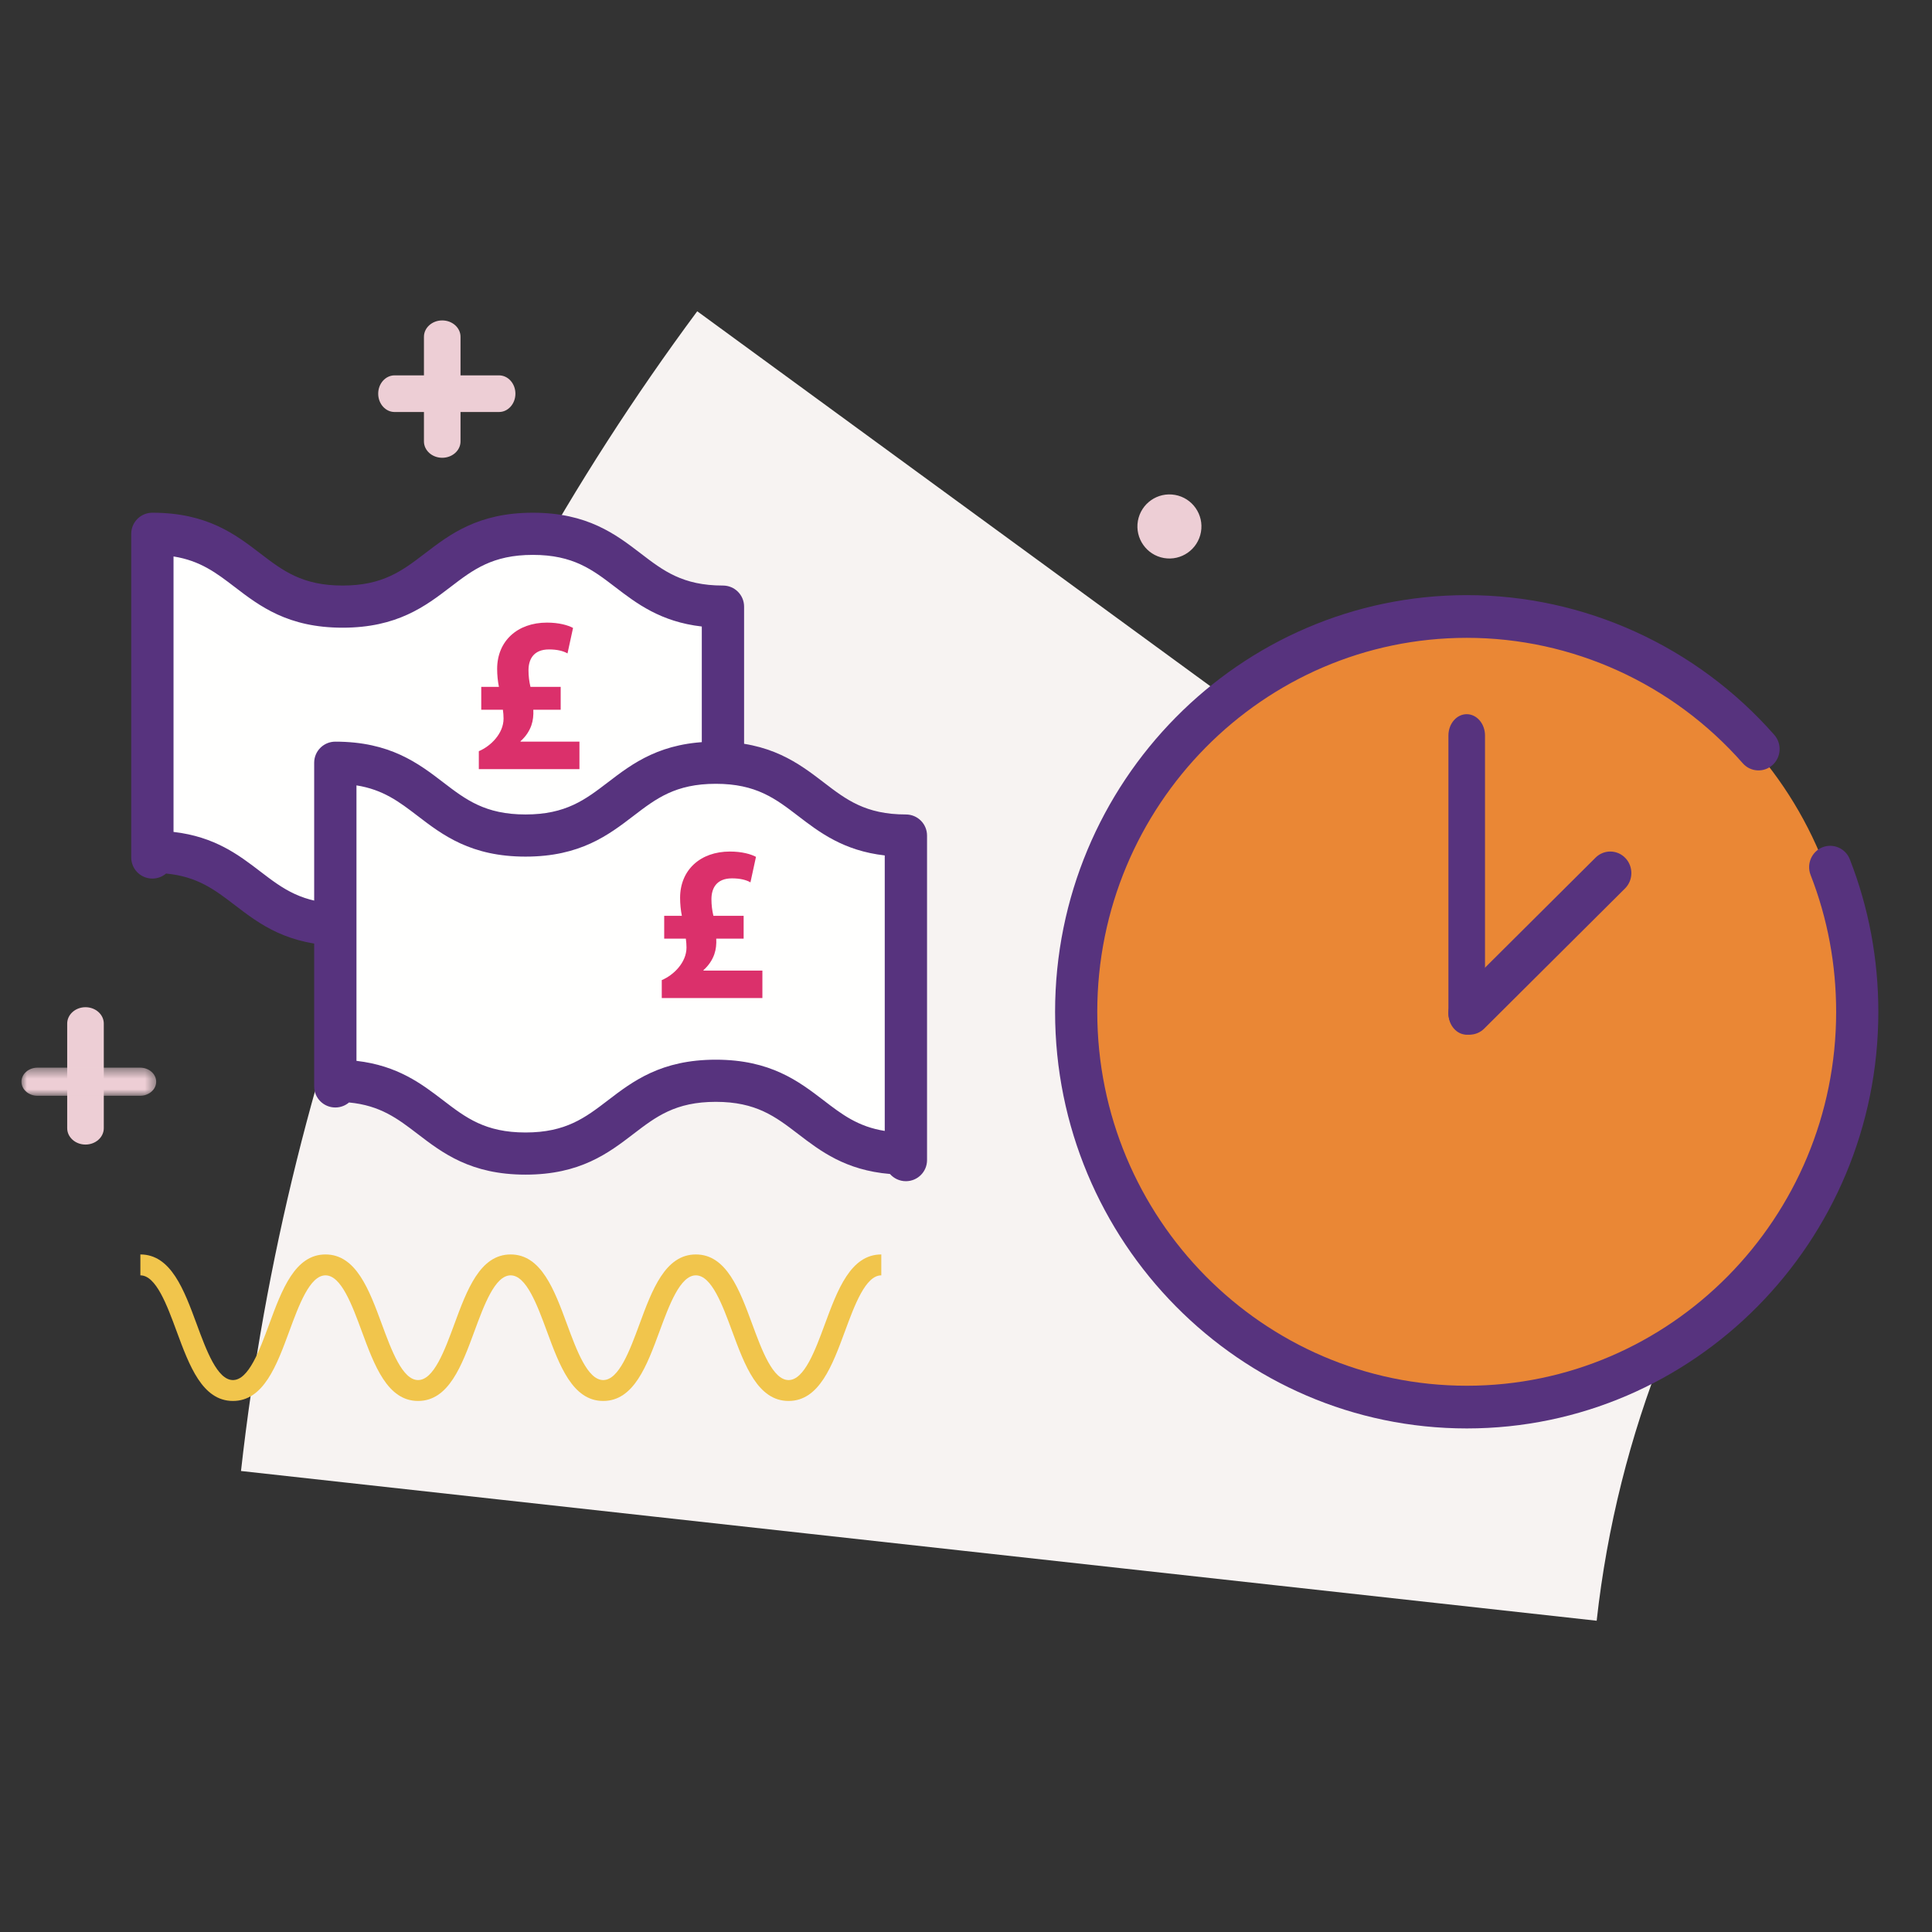 <svg width="180" height="180" viewBox="0 0 180 180" fill="none" xmlns="http://www.w3.org/2000/svg">
<rect x="0" y="0" width="180" height="180" fill="#333333" stroke="none"/>
<path fill-rule="evenodd" clip-rule="evenodd" d="M167.33 103.806L64.96 29C41.488 60.647 26.826 97.982 22.453 137.05L148.758 151C150.702 133.457 157.311 117.31 167.33 103.806Z" fill="#F7F3F2"/>
<path fill-rule="evenodd" clip-rule="evenodd" d="M14.783 78.663C23.733 78.663 23.733 85.54 32.682 85.54C41.632 85.54 41.632 78.663 50.586 78.663C59.527 78.663 59.527 85.54 68.473 85.54V86.161V56.12V55.499C59.527 55.499 59.527 48.622 50.586 48.622C41.632 48.622 41.632 55.499 32.682 55.499C23.733 55.499 23.733 48.622 14.783 48.622V49.156V79.197V78.663Z" fill="#FFFFFE"/>
<path fill-rule="evenodd" clip-rule="evenodd" d="M16.167 77.508C20.016 77.95 22.252 79.662 24.257 81.198C26.349 82.798 28.158 84.182 31.919 84.182C35.679 84.182 37.486 82.798 39.58 81.198C41.905 79.417 44.542 77.4 49.645 77.4C54.741 77.4 57.375 79.417 59.7 81.196C61.388 82.492 62.891 83.642 65.385 84.037V58.371C61.538 57.929 59.302 56.217 57.298 54.681C55.206 53.081 53.402 51.697 49.645 51.697C45.882 51.697 44.074 53.081 41.98 54.683C39.655 56.462 37.019 58.481 31.919 58.481C26.818 58.481 24.183 56.462 21.858 54.681C20.168 53.389 18.665 52.239 16.167 51.844V77.508ZM67.355 88.72C66.764 88.72 66.232 88.461 65.872 88.049C61.723 87.701 59.385 85.91 57.298 84.31C55.206 82.71 53.402 81.327 49.645 81.327C45.882 81.327 44.074 82.71 41.98 84.312C39.655 86.093 37.019 88.11 31.919 88.11C26.818 88.11 24.183 86.093 21.858 84.312C20.018 82.904 18.397 81.663 15.473 81.386C15.13 81.677 14.683 81.854 14.197 81.854C13.107 81.854 12.227 80.974 12.227 79.89V49.733C12.227 48.649 13.107 47.769 14.197 47.769C19.297 47.769 21.933 49.788 24.257 51.569C26.349 53.169 28.158 54.554 31.919 54.554C35.679 54.554 37.486 53.169 39.58 51.569C41.905 49.788 44.542 47.769 49.645 47.769C54.741 47.769 57.375 49.788 59.7 51.567C61.79 53.169 63.596 54.554 67.355 54.554C68.445 54.554 69.325 55.431 69.325 56.517V86.757C69.325 87.843 68.445 88.72 67.355 88.72Z" fill="#57337E"/>
<path fill-rule="evenodd" clip-rule="evenodd" d="M44.611 71.657V69.986C45.7 69.53 46.915 68.353 46.915 66.95C46.915 66.659 46.891 66.412 46.854 66.123H44.837V63.996H46.484C46.379 63.48 46.318 62.88 46.318 62.324C46.318 59.721 48.207 58.007 50.962 58.007C52.093 58.007 52.935 58.256 53.389 58.504L52.873 60.878C52.484 60.651 51.907 60.506 51.149 60.506C49.688 60.506 49.239 61.456 49.239 62.447C49.239 62.985 49.3 63.48 49.422 63.996H52.238V66.123H49.688C49.712 66.64 49.668 67.115 49.503 67.589C49.32 68.106 48.989 68.622 48.496 69.056V69.097H53.985V71.657H44.611Z" fill="#DB306B"/>
<path fill-rule="evenodd" clip-rule="evenodd" d="M172.443 93.839C172.443 114.1 156.038 130.524 135.797 130.524C115.562 130.524 99.153 114.1 99.153 93.839C99.153 73.579 115.562 57.154 135.797 57.154C156.038 57.154 172.443 73.579 172.443 93.839Z" fill="#EA8735"/>
<path fill-rule="evenodd" clip-rule="evenodd" d="M30.976 99.992C39.925 99.992 39.925 106.868 48.875 106.868C57.824 106.868 57.824 99.992 66.778 99.992C75.72 99.992 75.72 106.868 84.665 106.868V107.49V77.449V76.828C75.72 76.828 75.72 69.951 66.778 69.951C57.824 69.951 57.824 76.828 48.875 76.828C39.925 76.828 39.925 69.951 30.976 69.951V70.485V100.525V99.992Z" fill="#FFFFFE"/>
<path fill-rule="evenodd" clip-rule="evenodd" d="M33.211 98.837C37.06 99.279 39.296 100.991 41.302 102.526C43.394 104.127 45.202 105.511 48.963 105.511C52.724 105.511 54.53 104.127 56.624 102.526C58.949 100.745 61.587 98.729 66.689 98.729C71.786 98.729 74.419 100.745 76.744 102.524C78.432 103.82 79.936 104.971 82.43 105.366V79.699C78.582 79.258 76.346 77.545 74.343 76.01C72.251 74.409 70.446 73.025 66.689 73.025C62.926 73.025 61.118 74.409 59.024 76.012C56.699 77.791 54.063 79.809 48.963 79.809C43.863 79.809 41.227 77.791 38.902 76.01C37.212 74.718 35.709 73.567 33.211 73.172V98.837ZM84.4 110.049C83.808 110.049 83.277 109.79 82.916 109.377C78.767 109.03 76.429 107.239 74.343 105.639C72.251 104.038 70.446 102.656 66.689 102.656C62.926 102.656 61.118 104.038 59.024 105.641C56.699 107.422 54.063 109.438 48.963 109.438C43.863 109.438 41.227 107.422 38.902 105.641C37.062 104.233 35.441 102.992 32.518 102.715C32.175 103.005 31.728 103.182 31.241 103.182C30.152 103.182 29.271 102.303 29.271 101.219V71.061C29.271 69.978 30.152 69.098 31.241 69.098C36.341 69.098 38.977 71.117 41.302 72.897C43.394 74.498 45.202 75.882 48.963 75.882C52.724 75.882 54.53 74.498 56.624 72.897C58.949 71.117 61.587 69.098 66.689 69.098C71.786 69.098 74.419 71.117 76.744 72.895C78.834 74.498 80.641 75.882 84.4 75.882C85.489 75.882 86.37 76.76 86.37 77.846V108.085C86.37 109.171 85.489 110.049 84.4 110.049Z" fill="#57337E"/>
<path fill-rule="evenodd" clip-rule="evenodd" d="M61.655 92.986V91.314C62.744 90.859 63.959 89.682 63.959 88.279C63.959 87.988 63.936 87.741 63.898 87.452H61.882V85.325H63.528C63.424 84.808 63.363 84.209 63.363 83.653C63.363 81.049 65.251 79.336 68.007 79.336C69.137 79.336 69.98 79.585 70.433 79.832L69.917 82.207C69.529 81.979 68.952 81.835 68.194 81.835C66.732 81.835 66.283 82.784 66.283 83.776C66.283 84.314 66.344 84.808 66.466 85.325H69.283V87.452H66.732C66.756 87.968 66.713 88.443 66.547 88.918C66.364 89.434 66.033 89.951 65.541 90.384V90.426H71.03V92.986H61.655Z" fill="#DB306B"/>
<path fill-rule="evenodd" clip-rule="evenodd" d="M136.661 133.084C115.507 133.084 98.3 115.675 98.3 94.276C98.3 72.867 115.507 55.447 136.661 55.447C147.591 55.447 158.031 60.192 165.306 68.466C166.027 69.286 165.954 70.545 165.145 71.275C164.335 72.001 163.091 71.934 162.37 71.112C155.842 63.685 146.471 59.426 136.661 59.426C117.676 59.426 102.23 75.058 102.23 94.276C102.23 113.481 117.676 129.106 136.661 129.106C155.634 129.106 171.07 113.481 171.07 94.276C171.07 89.856 170.27 85.563 168.69 81.521C168.291 80.499 168.786 79.343 169.794 78.939C170.793 78.541 171.944 79.035 172.343 80.057C174.106 84.569 175 89.353 175 94.276C175 115.675 157.801 133.084 136.661 133.084Z" fill="#57337E"/>
<path fill-rule="evenodd" clip-rule="evenodd" d="M42.906 41.125C42.906 41.967 42.142 42.65 41.201 42.65C40.261 42.65 39.498 41.967 39.498 41.125V31.378C39.498 30.536 40.261 29.853 41.201 29.853C42.142 29.853 42.906 30.536 42.906 31.378V41.125Z" fill="#EDCED5"/>
<path fill-rule="evenodd" clip-rule="evenodd" d="M36.76 38.385C35.919 38.385 35.236 37.62 35.236 36.677C35.236 35.737 35.919 34.972 36.76 34.972H46.496C47.337 34.972 48.02 35.737 48.02 36.677C48.02 37.62 47.337 38.385 46.496 38.385H36.76Z" fill="#EDCED5"/>
<path fill-rule="evenodd" clip-rule="evenodd" d="M9.67 105.111C9.67 105.953 8.906 106.636 7.965 106.636C7.025 106.636 6.261 105.953 6.261 105.111V95.364C6.261 94.522 7.025 93.839 7.965 93.839C8.906 93.839 9.67 94.522 9.67 95.364V105.111Z" fill="#EDCED5"/>
<mask id="mask0" mask-type="alpha" maskUnits="userSpaceOnUse" x="2" y="99" width="13" height="4">
<path d="M2 99.471H14.552V102.091H2V99.471Z" fill="white"/>
</mask>
<g mask="url(#mask0)">
<path fill-rule="evenodd" clip-rule="evenodd" d="M3.495 102.091C2.669 102.091 1.999 101.504 1.999 100.78C1.999 100.058 2.669 99.471 3.495 99.471H13.055C13.881 99.471 14.551 100.058 14.551 100.78C14.551 101.504 13.881 102.091 13.055 102.091H3.495Z" fill="#EDCED5"/>
</g>
<path fill-rule="evenodd" clip-rule="evenodd" d="M73.47 130.524C70.611 130.524 69.391 127.222 68.212 124.028C67.312 121.588 66.292 118.821 64.831 118.821C63.371 118.821 62.35 121.59 61.449 124.032C60.273 127.224 59.056 130.524 56.201 130.524C53.346 130.524 52.128 127.224 50.953 124.03C50.051 121.588 49.033 118.821 47.575 118.821C46.12 118.821 45.1 121.588 44.202 124.028C43.025 127.222 41.809 130.524 38.952 130.524C36.097 130.524 34.882 127.224 33.704 124.03C32.804 121.588 31.784 118.821 30.326 118.821C28.871 118.821 27.851 121.588 26.953 124.028C25.776 127.222 24.56 130.524 21.703 130.524C18.848 130.524 17.633 127.224 16.455 124.03C15.556 121.588 14.535 118.821 13.079 118.821V116.874C15.934 116.874 17.149 120.177 18.327 123.37C19.226 125.81 20.247 128.577 21.703 128.577C23.163 128.577 24.182 125.81 25.081 123.368C26.259 120.175 27.475 116.874 30.326 116.874C33.182 116.874 34.398 120.177 35.576 123.37C36.475 125.81 37.496 128.577 38.952 128.577C40.412 128.577 41.431 125.81 42.33 123.368C43.506 120.175 44.724 116.874 47.575 116.874C50.431 116.874 51.647 120.177 52.825 123.37C53.724 125.81 54.745 128.577 56.201 128.577C57.659 128.577 58.678 125.812 59.579 123.37C60.755 120.177 61.974 116.874 64.831 116.874C67.688 116.874 68.906 120.175 70.084 123.366C70.985 125.81 72.007 128.577 73.47 128.577C74.928 128.577 75.951 125.812 76.85 123.37C78.03 120.177 79.247 116.874 82.108 116.874V118.821C80.644 118.821 79.623 121.59 78.722 124.032C77.544 127.224 76.327 130.524 73.47 130.524Z" fill="#F1C54C"/>
<path fill-rule="evenodd" clip-rule="evenodd" d="M111.89 49.567C111.602 51.19 110.057 52.274 108.435 51.99C106.814 51.703 105.731 50.153 106.015 48.53C106.304 46.906 107.849 45.822 109.471 46.109C111.092 46.393 112.174 47.941 111.89 49.567Z" fill="#EDCED5"/>
<path fill-rule="evenodd" clip-rule="evenodd" d="M136.65 96.399C135.708 96.399 134.946 95.508 134.946 94.41V68.528C134.946 67.43 135.708 66.539 136.65 66.539C137.593 66.539 138.355 67.43 138.355 68.528V94.41C138.355 95.508 137.593 96.399 136.65 96.399Z" fill="#57337E"/>
<path fill-rule="evenodd" clip-rule="evenodd" d="M136.911 96.399C136.4 96.399 135.888 96.196 135.504 95.793C134.746 95 134.762 93.728 135.54 92.956L148.654 79.905C149.43 79.132 150.676 79.148 151.432 79.941C152.189 80.733 152.175 82.005 151.397 82.777L138.283 95.829C137.902 96.21 137.407 96.399 136.911 96.399Z" fill="#57337E"/>
</svg>
